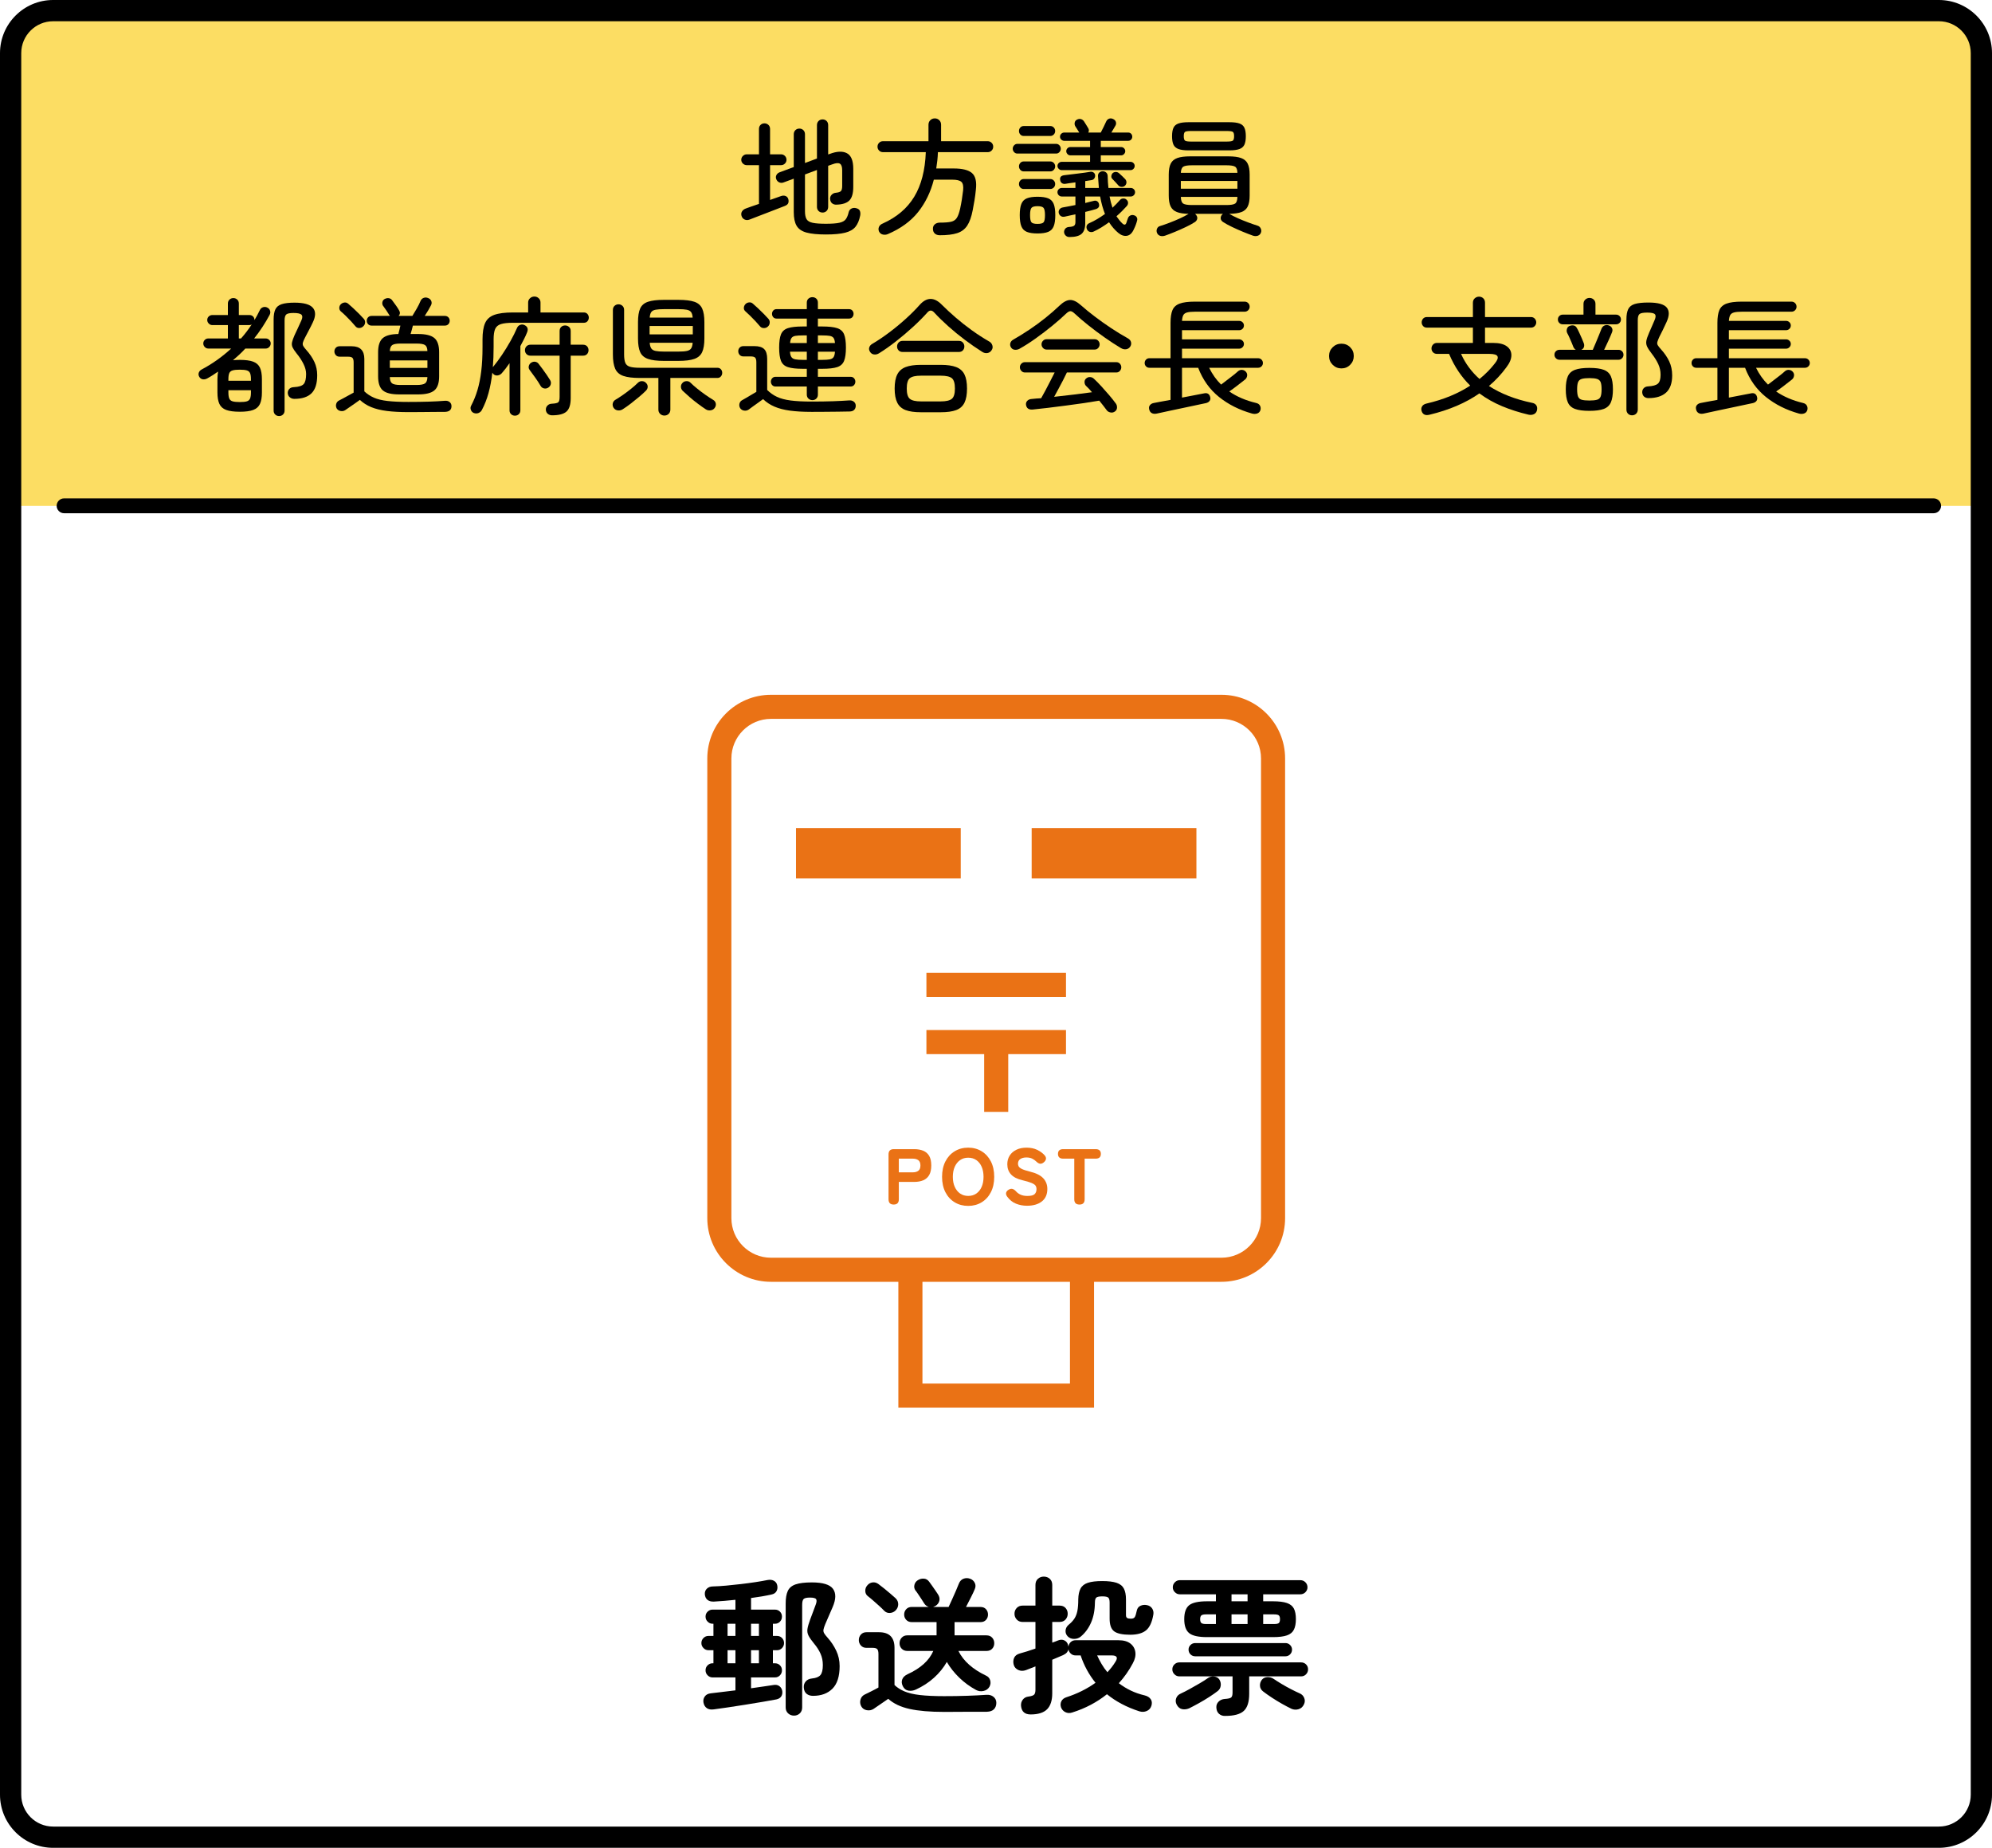 <?xml version="1.0" encoding="UTF-8"?>
<svg id="_レイヤー_1" xmlns="http://www.w3.org/2000/svg" width="469.002" height="435.002" version="1.1" viewBox="0 0 469.002 435.002">
  <!-- Generator: Adobe Illustrator 29.4.0, SVG Export Plug-In . SVG Version: 2.1.0 Build 152)  -->
  <defs>
    <style>
      .st0 {
        fill: #fcdd63;
      }

      .st1 {
        fill: #ea7215;
      }
    </style>
  </defs>
  <g>
    <path class="st1" d="M287.584,163.562h-106.07c-8.263,0-14.985,6.722-14.985,14.985v108.224c0,8.263,6.722,14.985,14.985,14.985h29.998v29.629h46.073v-29.629h29.999c8.263,0,14.984-6.722,14.984-14.985v-108.224c0-8.263-6.722-14.985-14.984-14.985ZM251.916,325.715h-34.733v-23.959h34.733v23.959ZM296.899,286.771c0,5.136-4.179,9.315-9.314,9.315h-106.07c-5.136,0-9.315-4.179-9.315-9.315v-108.224c0-5.136,4.179-9.315,9.315-9.315h106.07c5.136,0,9.314,4.179,9.314,9.315v108.224Z"/>
    <rect class="st1" x="187.412" y="194.948" width="38.788" height="11.852"/>
    <rect class="st1" x="242.899" y="194.948" width="38.788" height="11.852"/>
    <rect class="st1" x="218.119" y="229.017" width="32.861" height="5.67"/>
    <polygon class="st1" points="237.384 261.753 237.384 248.155 250.98 248.155 250.98 242.485 218.119 242.485 218.119 248.155 231.714 248.155 231.714 261.753 237.384 261.753"/>
    <path class="st1" d="M217.37,270.9c-.603-.248-1.313-.373-2.133-.373h-4.806c-.82,0-1.23.41-1.23,1.229v10.582c0,.82.404,1.229,1.211,1.229s1.211-.41,1.211-1.229v-4.099h3.614c.82,0,1.531-.127,2.133-.382.602-.254,1.068-.665,1.397-1.229.329-.565.494-1.32.494-2.264s-.165-1.695-.494-2.254c-.33-.559-.795-.962-1.397-1.211ZM216.224,275.613c-.323.249-.764.373-1.322.373h-3.279v-3.223h3.279c.559,0,1,.124,1.322.373.323.249.484.658.484,1.229,0,.584-.161,1-.484,1.248Z"/>
    <path class="st1" d="M231.109,271.021c-.925-.565-1.978-.848-3.158-.848s-2.236.283-3.167.848c-.932.565-1.662,1.36-2.189,2.385-.528,1.024-.792,2.239-.792,3.642,0,1.391.264,2.599.792,3.624.527,1.024,1.257,1.816,2.189,2.375.931.559,1.987.838,3.167.838s2.232-.28,3.158-.838c.925-.559,1.652-1.351,2.18-2.375s.792-2.232.792-3.624c0-1.403-.264-2.618-.792-3.642-.528-1.025-1.254-1.819-2.18-2.385ZM231.128,279.395c-.292.671-.708,1.196-1.248,1.574-.541.379-1.183.568-1.928.568-.733,0-1.369-.189-1.91-.568-.54-.378-.959-.903-1.257-1.574-.298-.67-.447-1.453-.447-2.347,0-.906.149-1.695.447-2.366.298-.67.717-1.195,1.257-1.574.541-.378,1.177-.568,1.91-.568.745,0,1.388.189,1.928.568.54.379.956.904,1.248,1.574.292.671.438,1.46.438,2.366,0,.894-.146,1.677-.438,2.347Z"/>
    <path class="st1" d="M242.454,275.8c-.857-.211-1.481-.416-1.873-.615-.391-.199-.64-.401-.745-.605-.105-.205-.158-.407-.158-.605,0-.509.183-.885.549-1.127s.841-.363,1.425-.363c.546,0,1.006.093,1.379.28.373.186.695.416.969.689.273.273.546.438.819.494.273.056.565-.034.876-.27.31-.236.497-.5.559-.792.062-.292-.031-.587-.279-.885-.459-.521-1.046-.956-1.761-1.304-.714-.347-1.555-.521-2.524-.521-.919,0-1.717.165-2.394.494-.677.329-1.202.786-1.574,1.37-.373.583-.559,1.267-.559,2.049,0,.944.286,1.733.857,2.366s1.459,1.093,2.664,1.378c.994.236,1.729.457,2.208.662s.789.419.932.643c.143.224.214.491.214.801,0,.484-.143.873-.429,1.165s-.857.438-1.714.438c-.621,0-1.149-.096-1.583-.289-.435-.192-.808-.463-1.118-.811-.261-.286-.525-.469-.792-.549-.267-.081-.562-.028-.885.158-.335.186-.543.422-.624.708-.081.286-.003.596.233.931.571.783,1.26,1.339,2.068,1.667.807.329,1.677.494,2.608.494,1.466,0,2.63-.338,3.493-1.015.863-.677,1.295-1.655,1.295-2.934,0-1.006-.326-1.854-.978-2.543-.652-.689-1.705-1.208-3.158-1.556Z"/>
    <path class="st1" d="M257.961,270.527h-7.638c-.82,0-1.229.373-1.229,1.118s.41,1.118,1.229,1.118h2.608v9.576c0,.82.41,1.229,1.229,1.229.807,0,1.211-.41,1.211-1.229v-9.576h2.589c.82,0,1.229-.373,1.229-1.118s-.41-1.118-1.229-1.118Z"/>
  </g>
  <path class="st0" d="M466.526,119.093V12.68c0-5.5-4.5-10-10-10H12.477C6.977,2.68,2.477,7.18,2.477,12.68v106.413h464.049Z"/>
  <g>
    <path d="M176.477,51.689c-.42.161-.81.155-1.17-.015-.36-.169-.6-.455-.72-.854-.12-.4-.075-.76.135-1.08.21-.32.535-.55.975-.69.34-.12.77-.274,1.29-.465.52-.19,1.09-.385,1.71-.585v-9.12h-2.88c-.34,0-.641-.125-.9-.375-.26-.25-.39-.545-.39-.885,0-.36.13-.665.39-.915s.56-.375.9-.375h2.88v-5.97c0-.4.125-.72.375-.96.25-.24.555-.36.915-.36s.67.12.93.36.39.56.39.96v5.97h2.58c.36,0,.665.125.915.375.25.25.375.555.375.915,0,.34-.125.635-.375.885s-.555.375-.915.375h-2.58v8.19l2.55-.9c.379-.14.729-.154,1.05-.045.32.11.54.325.66.645.12.34.135.665.045.975s-.365.555-.825.735c-.36.14-.9.35-1.62.63-.72.281-1.51.585-2.37.915-.86.33-1.68.645-2.46.945-.78.3-1.4.54-1.86.72ZM194.447,55.199c-1.94,0-3.46-.15-4.56-.45-1.1-.3-1.875-.83-2.325-1.59-.45-.76-.675-1.83-.675-3.21v-7.89l-2.43.9c-.32.12-.64.115-.96-.015s-.56-.375-.72-.735c-.14-.34-.135-.665.015-.975.15-.31.405-.535.765-.675l3.33-1.23v-7.71c0-.4.125-.725.375-.975s.565-.375.945-.375.695.125.945.375c.25.25.375.575.375.975v6.75l2.82-1.05v-7.86c0-.4.125-.725.375-.975.25-.25.565-.375.945-.375s.695.125.945.375c.25.25.375.575.375.975v6.9l.36-.12c1.68-.64,3.025-.7,4.035-.18,1.01.52,1.515,1.75,1.515,3.69v4.23c0,1.52-.305,2.59-.915,3.21-.61.62-1.625.95-3.045.99-.38.021-.715-.079-1.005-.3-.29-.22-.455-.57-.495-1.05-.02-.38.1-.705.36-.975.26-.27.57-.425.93-.465.64-.06,1.06-.194,1.26-.405.2-.21.3-.615.3-1.215v-3.69c0-.82-.18-1.335-.54-1.545-.36-.21-.94-.165-1.74.135l-1.02.36v9.66c0,.4-.125.725-.375.975-.25.25-.565.375-.945.375s-.695-.125-.945-.375c-.25-.25-.375-.575-.375-.975v-8.67l-2.82,1.05v8.67c0,.82.125,1.439.375,1.859.25.42.729.705,1.44.855.709.15,1.745.225,3.105.225,1.42,0,2.485-.079,3.195-.24.71-.16,1.21-.44,1.5-.84.29-.399.515-.949.675-1.649.1-.4.319-.685.66-.855.34-.169.72-.195,1.14-.075.46.12.745.345.855.675.11.33.125.695.045,1.095-.22,1.1-.59,1.97-1.11,2.61-.521.64-1.325,1.1-2.415,1.38-1.09.279-2.605.42-4.545.42Z"/>
    <path d="M221.273,55.379c-.5,0-.896-.135-1.185-.405-.29-.27-.435-.635-.435-1.095-.02-.44.125-.795.435-1.065.31-.27.715-.405,1.215-.405,1.16,0,2.04-.07,2.64-.21s1.05-.45,1.35-.93c.3-.48.56-1.22.78-2.22.14-.64.27-1.335.39-2.085s.22-1.475.3-2.175c.1-1-.045-1.665-.435-1.995-.39-.33-1.085-.495-2.085-.495h-4.38c-.74,2.9-1.97,5.436-3.69,7.605-1.72,2.17-4.1,3.904-7.14,5.205-.38.16-.77.195-1.17.105-.4-.09-.7-.325-.9-.705-.16-.38-.165-.745-.015-1.095s.445-.615.885-.795c3.3-1.48,5.775-3.585,7.425-6.315,1.65-2.729,2.555-6.225,2.715-10.484h-10.08c-.36,0-.666-.125-.915-.375-.25-.25-.375-.556-.375-.915s.125-.665.375-.915c.25-.25.555-.375.915-.375h10.71v-3.87c0-.44.145-.8.435-1.08.29-.28.645-.42,1.065-.42.4,0,.745.14,1.035.42s.435.64.435,1.08v3.87h10.98c.36,0,.665.125.915.375s.375.555.375.915-.125.665-.375.915-.555.375-.915.375h-11.73c-.02.66-.065,1.31-.135,1.95-.07.64-.155,1.27-.255,1.89h4.14c2.02,0,3.445.36,4.275,1.08.83.72,1.135,2.02.915,3.899-.08.84-.19,1.686-.33,2.535-.14.851-.281,1.625-.42,2.325-.3,1.56-.73,2.765-1.29,3.615-.56.85-1.35,1.439-2.37,1.77s-2.38.495-4.08.495Z"/>
    <path d="M239.522,36.149c-.3,0-.555-.115-.765-.345-.21-.229-.315-.495-.315-.795s.105-.564.315-.795c.21-.229.465-.345.765-.345h9.15c.3,0,.555.115.765.345.21.23.315.495.315.795s-.105.565-.315.795c-.21.23-.465.345-.765.345h-9.15ZM241.022,32.009c-.32,0-.585-.115-.795-.345-.21-.229-.315-.505-.315-.825s.105-.595.315-.825c.21-.229.475-.345.795-.345h6.27c.319,0,.589.115.81.345.22.23.33.506.33.825s-.11.596-.33.825c-.22.23-.49.345-.81.345h-6.27ZM241.022,40.349c-.32,0-.585-.12-.795-.359-.21-.24-.315-.51-.315-.811,0-.319.105-.595.315-.825.21-.23.475-.345.795-.345h6.27c.319,0,.589.115.81.345s.33.505.33.825c0,.3-.11.57-.33.811-.22.24-.49.359-.81.359h-6.27ZM241.022,44.489c-.32,0-.585-.115-.795-.345-.21-.23-.315-.505-.315-.825s.105-.595.315-.825c.21-.229.475-.345.795-.345h6.27c.319,0,.589.116.81.345.22.23.33.505.33.825s-.11.595-.33.825-.49.345-.81.345h-6.27ZM244.262,54.959c-1.06,0-1.895-.125-2.505-.375-.61-.25-1.04-.69-1.29-1.32-.25-.63-.375-1.504-.375-2.625s.125-1.995.375-2.625c.25-.63.68-1.069,1.29-1.319.61-.25,1.445-.375,2.505-.375,1.08,0,1.925.125,2.535.375.61.25,1.04.689,1.29,1.319.25.63.375,1.505.375,2.625s-.125,1.995-.375,2.625c-.25.63-.68,1.07-1.29,1.32-.61.25-1.455.375-2.535.375ZM244.262,52.709c.76,0,1.245-.13,1.455-.39s.315-.82.315-1.681c0-.84-.105-1.399-.315-1.68-.21-.28-.695-.42-1.455-.42-.74,0-1.215.14-1.425.42-.21.28-.315.84-.315,1.68,0,.86.105,1.421.315,1.681s.685.39,1.425.39ZM249.962,40.049c-.26,0-.49-.1-.69-.3-.2-.2-.3-.43-.3-.69s.1-.485.3-.675c.2-.189.43-.285.69-.285h6.69v-1.529h-4.65c-.26,0-.485-.1-.675-.3-.19-.2-.285-.43-.285-.69s.095-.485.285-.675c.19-.19.415-.285.675-.285h4.65v-1.47h-6.09c-.26,0-.491-.095-.69-.285-.2-.19-.3-.415-.3-.675,0-.28.1-.515.3-.705.2-.19.43-.285.69-.285h3.54c-.12-.2-.26-.425-.42-.675-.16-.25-.33-.515-.51-.795-.16-.28-.206-.58-.135-.9.07-.32.265-.55.585-.69.28-.14.565-.175.855-.104s.535.245.735.525c.16.26.34.545.54.855.2.311.36.575.48.795.18.32.18.65,0,.99h2.94c.2-.38.425-.825.675-1.335.25-.51.455-.945.615-1.305.16-.32.39-.53.69-.63.3-.1.61-.069.93.09.34.16.555.39.645.69.09.3.055.59-.105.87-.12.22-.27.475-.45.765-.18.29-.35.575-.51.855h3.96c.28,0,.51.095.69.285.18.19.27.425.27.705,0,.26-.09.485-.27.675-.18.19-.41.285-.69.285h-6.45v1.47h4.8c.26,0,.485.095.675.285.189.19.285.415.285.675s-.095.49-.285.69c-.19.2-.416.3-.675.3h-4.8v1.529h6.99c.28,0,.515.096.705.285.19.19.285.416.285.675s-.095.49-.285.69c-.19.2-.425.3-.705.3h-16.2ZM251.762,55.799c-.32,0-.595-.104-.825-.315-.23-.21-.365-.465-.405-.765-.02-.34.075-.635.285-.885s.515-.385.915-.405c.6-.04.995-.145,1.185-.314.189-.17.285-.445.285-.825v-1.83c-.44.08-.87.17-1.29.27-.42.1-.82.19-1.2.27-.38.08-.695.035-.945-.135s-.415-.415-.495-.735c-.06-.319,0-.6.18-.84.18-.24.43-.39.75-.45.46-.08.945-.17,1.455-.27.51-.1,1.025-.2,1.545-.3v-2.01h-3.21c-.28,0-.52-.1-.72-.3-.2-.2-.3-.439-.3-.72s.1-.515.3-.705c.2-.19.439-.285.72-.285h3.21v-1.32c-.56.08-1.07.15-1.53.21-.46.061-.77.11-.93.15-.3.02-.555-.05-.765-.21-.21-.16-.335-.41-.375-.75-.1-.62.22-.979.96-1.08.3-.04.745-.095,1.335-.165.589-.07,1.205-.145,1.845-.225.64-.08,1.22-.155,1.74-.225.52-.069.87-.125,1.05-.165.36-.079.655-.045.885.105.229.149.364.335.405.555.06.3.01.58-.15.84-.16.261-.42.41-.78.45l-1.38.21v1.62h3.21c-.04-.46-.075-.925-.105-1.395-.03-.47-.065-.955-.105-1.455,0-.34.11-.605.33-.795.22-.19.48-.285.78-.285.32,0,.59.095.81.285s.34.455.36.795c.02,1,.08,1.95.18,2.85h5.25c.28,0,.52.095.72.285.2.19.3.425.3.705s-.1.52-.3.72-.44.3-.72.3h-4.98c.18.94.41,1.82.69,2.64.34-.32.655-.63.945-.93.29-.3.564-.6.825-.899.18-.22.435-.335.765-.346.33-.01.595.096.795.315.22.2.33.44.33.72s-.1.53-.3.75c-.34.38-.715.775-1.125,1.186-.41.41-.845.814-1.305,1.215.22.32.445.625.675.915s.475.555.735.795c.439.4.75.34.93-.18.04-.16.095-.33.165-.51.07-.18.145-.39.225-.63.1-.26.29-.455.57-.585.28-.13.58-.135.9-.015.259.08.455.235.585.465.13.23.154.485.075.765-.08.32-.185.655-.315,1.005-.13.35-.275.685-.435,1.005-.4.919-.94,1.44-1.62,1.56s-1.36-.101-2.04-.66c-.82-.68-1.55-1.52-2.19-2.52-.58.42-1.175.82-1.785,1.2-.61.379-1.226.709-1.845.99-.28.14-.575.165-.885.075-.311-.09-.536-.285-.675-.585-.14-.3-.165-.585-.075-.855.09-.27.295-.475.615-.615.64-.28,1.27-.605,1.89-.976.62-.37,1.22-.765,1.8-1.185-.24-.6-.455-1.24-.645-1.92s-.355-1.41-.495-2.19h-3.51v1.53c.36-.1.71-.19,1.05-.27.34-.08.669-.16.99-.24.3-.08.56-.045.78.104.22.15.36.365.42.646.08.32.045.58-.105.78-.15.2-.365.34-.645.42-.36.1-.75.21-1.17.33-.42.12-.86.23-1.32.33v2.641c0,1.159-.28,1.995-.84,2.505-.56.51-1.53.765-2.91.765ZM264.872,43.709c-.22.2-.485.295-.795.285-.31-.01-.565-.125-.765-.345-.12-.16-.326-.39-.615-.69-.29-.3-.555-.58-.795-.84-.2-.18-.28-.415-.24-.705s.16-.525.36-.705c.22-.16.465-.235.735-.225.27.01.515.116.735.315.22.2.475.435.765.705.29.27.515.495.675.675.2.24.295.5.285.78-.01.28-.125.53-.345.75Z"/>
    <path d="M274.332,55.469c-.42.14-.8.16-1.14.061-.34-.101-.59-.311-.75-.63-.16-.34-.175-.68-.045-1.02.13-.34.365-.56.705-.66.66-.199,1.41-.46,2.25-.78.84-.32,1.665-.665,2.475-1.035.81-.37,1.485-.725,2.025-1.065-1.181-.02-2.11-.165-2.79-.435-.68-.271-1.166-.715-1.455-1.335-.29-.62-.435-1.46-.435-2.521v-4.95c0-1.1.155-1.959.465-2.58.31-.62.83-1.06,1.56-1.32.73-.26,1.725-.39,2.985-.39h9.03c1.26,0,2.254.13,2.984.39s1.25.7,1.561,1.32c.31.62.465,1.48.465,2.58v4.95c0,1.08-.15,1.931-.45,2.55-.3.621-.795,1.061-1.485,1.32-.689.26-1.645.4-2.864.42.56.34,1.234.686,2.024,1.035.79.35,1.601.68,2.431.99.829.31,1.564.565,2.205.765.34.1.589.32.75.66.159.34.169.68.029,1.02-.14.34-.385.57-.734.69-.351.12-.735.109-1.155-.03-.681-.24-1.455-.54-2.325-.899-.87-.36-1.725-.74-2.564-1.141-.841-.399-1.551-.79-2.131-1.17-.319-.22-.5-.479-.54-.78s.04-.589.24-.87l.271-.27h-6.54c.12.12.2.21.24.27.22.281.305.57.255.87-.051.3-.226.56-.525.78-.581.38-1.29.771-2.13,1.17-.84.4-1.695.78-2.565,1.141-.87.359-1.645.66-2.325.899ZM279.821,35.399c-1,0-1.785-.105-2.355-.315s-.965-.555-1.185-1.035c-.22-.479-.33-1.14-.33-1.979s.11-1.5.33-1.98c.22-.48.615-.82,1.185-1.02.57-.2,1.355-.3,2.355-.3h9.629c1.021,0,1.811.1,2.37.3.56.2.95.54,1.17,1.02.221.48.33,1.14.33,1.98s-.109,1.5-.33,1.979c-.22.48-.61.825-1.17,1.035s-1.35.315-2.37.315h-9.629ZM278.021,40.679h13.32c-.021-.76-.21-1.245-.57-1.455-.36-.21-1.04-.314-2.04-.314h-8.07c-1,0-1.68.104-2.04.314-.36.21-.561.695-.6,1.455ZM278.021,44.429h13.32v-1.83h-13.32v1.83ZM280.661,48.269h8.07c1.04,0,1.729-.115,2.07-.345.34-.229.52-.755.54-1.575h-13.32c.02.82.205,1.346.555,1.575.35.23,1.045.345,2.085.345ZM280.481,33.329h8.28c.78,0,1.274-.07,1.485-.21.21-.14.314-.49.314-1.05s-.104-.905-.314-1.035c-.211-.13-.705-.195-1.485-.195h-8.28c-.76,0-1.245.065-1.455.195s-.315.475-.315,1.035.105.91.315,1.05.695.21,1.455.21Z"/>
    <path d="M56.444,96.929c-1.36,0-2.42-.14-3.18-.42-.76-.28-1.295-.75-1.605-1.41-.311-.66-.465-1.56-.465-2.7v-3.12c0-.34.015-.66.045-.96.03-.3.064-.58.105-.84-.4.28-.81.555-1.23.825-.42.271-.851.525-1.29.766-.36.2-.715.275-1.065.225-.35-.05-.625-.235-.825-.555-.2-.34-.245-.67-.135-.99.11-.32.325-.57.645-.75,2.5-1.32,4.83-2.97,6.99-4.95h-5.4c-.32,0-.596-.12-.825-.36-.23-.24-.345-.52-.345-.84s.115-.595.345-.825c.229-.23.505-.345.825-.345h4.62v-3.149h-3.66c-.32,0-.6-.12-.84-.36-.24-.24-.36-.52-.36-.84,0-.34.12-.62.36-.84.24-.22.52-.33.84-.33h3.66v-2.7c0-.38.125-.69.375-.93.25-.24.555-.36.915-.36s.665.12.915.36c.25.24.375.55.375.93v2.7h2.49c.34,0,.625.11.855.33.229.22.334.5.315.84v.03c.24-.379.465-.77.675-1.17.21-.4.415-.799.615-1.2.16-.34.415-.565.765-.675.35-.11.685-.075,1.005.105.32.16.53.4.63.72.1.32.07.641-.09.96-.521.98-1.085,1.936-1.695,2.865-.61.93-1.265,1.835-1.965,2.715h2.73c.32,0,.595.115.825.345.229.23.345.505.345.825s-.115.601-.345.84c-.23.24-.505.36-.825.36h-4.8c-.44.48-.905.95-1.395,1.41-.49.46-.995.91-1.515,1.35.48-.06,1.01-.09,1.59-.09,1.36,0,2.415.141,3.165.42.75.28,1.28.75,1.59,1.41.31.66.465,1.57.465,2.73v3.12c0,1.14-.155,2.04-.465,2.7-.311.66-.84,1.13-1.59,1.41s-1.805.42-3.165.42ZM53.774,89.639h5.31v-.359c0-.64-.07-1.12-.21-1.44-.14-.319-.395-.535-.765-.645-.37-.11-.925-.165-1.665-.165-.72,0-1.275.055-1.665.165-.39.11-.655.325-.795.645-.14.32-.21.8-.21,1.44v.359ZM56.444,94.649c.74,0,1.295-.055,1.665-.165.37-.11.625-.33.765-.66.14-.33.21-.805.21-1.425v-.54h-5.31v.54c0,.62.07,1.095.21,1.425.14.33.405.55.795.66.39.11.945.165,1.665.165ZM56.234,79.679h.51c.46-.52.9-1.055,1.32-1.604s.82-1.115,1.2-1.695c-.161.101-.34.15-.54.15h-2.49v3.149ZM65.714,97.949c-.36,0-.665-.12-.915-.36s-.375-.55-.375-.93v-21.42c0-1.021.135-1.82.405-2.4s.765-.99,1.485-1.23c.72-.24,1.73-.36,3.03-.36,2.2,0,3.645.41,4.335,1.23.69.82.675,1.97-.045,3.45-.26.561-.575,1.186-.945,1.875-.37.69-.665,1.256-.885,1.695-.26.5-.425.89-.495,1.17-.07.28-.041.54.09.78.13.24.375.56.735.96.82.92,1.45,1.855,1.89,2.805.44.95.66,1.985.66,3.105,0,1.96-.445,3.38-1.335,4.26-.89.88-2.246,1.32-4.065,1.32-.38,0-.72-.115-1.02-.345-.3-.229-.47-.555-.51-.975-.02-.38.09-.71.33-.99.24-.28.61-.43,1.11-.45,1.18-.06,1.955-.31,2.325-.75.37-.439.555-1.22.555-2.34,0-.76-.21-1.56-.63-2.4-.42-.84-.96-1.66-1.62-2.46-.46-.58-.775-1.055-.945-1.425-.17-.37-.21-.765-.12-1.185.09-.42.285-.97.585-1.65.24-.5.5-1.055.78-1.665.28-.609.56-1.225.84-1.845.28-.62.285-1.065.015-1.335s-.896-.405-1.875-.405c-.86,0-1.425.115-1.695.345s-.405.705-.405,1.425v21.21c0,.379-.125.689-.375.93s-.555.36-.915.36Z"/>
    <path d="M96.162,97.019c-1.96,0-3.65-.09-5.07-.27s-2.645-.48-3.675-.9c-1.03-.42-1.925-.99-2.685-1.71-.28.2-.65.465-1.11.795-.46.33-.915.645-1.365.945-.45.3-.785.53-1.005.69-.32.199-.68.259-1.08.18-.4-.08-.7-.28-.9-.6-.18-.34-.22-.69-.12-1.05.1-.359.32-.63.66-.81.24-.12.565-.29.975-.51.41-.22.84-.455,1.29-.705.45-.25.845-.465,1.185-.646v-7.109c0-.521-.09-.875-.27-1.065-.18-.189-.53-.285-1.05-.285h-1.98c-.38,0-.68-.125-.9-.375-.22-.25-.33-.535-.33-.854,0-.34.11-.63.33-.87.22-.24.52-.36.9-.36h2.85c1.98,0,2.97,1,2.97,3v7.62c.66.62,1.41,1.115,2.25,1.485.84.37,1.91.63,3.21.78,1.3.15,2.94.225,4.92.225,3.54,0,6.4-.09,8.58-.271.459-.04.834.061,1.125.3.29.24.435.56.435.96,0,.86-.5,1.31-1.5,1.35-.76,0-1.64.005-2.64.015-1,.01-2.025.02-3.075.03-1.05.01-2.025.015-2.925.015ZM85.481,76.859c-.26.24-.57.36-.93.36s-.65-.14-.87-.42c-.28-.34-.625-.729-1.035-1.17-.41-.439-.83-.87-1.26-1.29s-.815-.77-1.155-1.05c-.24-.22-.355-.495-.345-.825s.125-.604.345-.825c.24-.24.53-.379.87-.42.34-.04.64.061.9.3.38.32.795.69,1.245,1.11.45.42.885.84,1.305,1.26s.77.791,1.05,1.11c.26.26.379.57.36.93-.02.36-.18.671-.48.93ZM93.972,92.849c-1.82,0-3.101-.314-3.84-.944-.74-.63-1.11-1.735-1.11-3.315v-5.67c0-1.56.36-2.66,1.08-3.3.72-.64,1.95-.97,3.69-.99.08-.3.165-.64.255-1.02.09-.379.165-.7.225-.96h-6.78c-.34,0-.615-.11-.825-.33-.21-.22-.315-.49-.315-.811s.105-.59.315-.81.485-.33.825-.33h4.32c-.06-.06-.101-.11-.12-.15-.2-.34-.44-.715-.72-1.125-.281-.409-.561-.805-.84-1.185-.14-.28-.165-.575-.075-.885.09-.31.285-.535.585-.675.34-.159.67-.205.99-.135.32.07.58.266.78.585.3.4.585.791.855,1.17.27.38.505.75.705,1.11.28.46.24.89-.12,1.29h3.24c.3-.48.64-1.05,1.02-1.71s.67-1.24.87-1.74c.16-.4.415-.665.765-.795.35-.13.705-.115,1.065.045.36.14.604.375.735.705.13.33.105.665-.075,1.005-.161.32-.375.71-.645,1.17-.27.46-.545.9-.825,1.32h4.74c.34,0,.615.11.825.33s.315.49.315.81-.105.59-.315.811c-.21.22-.485.33-.825.33h-7.53c-.08.3-.165.63-.255.99-.09.36-.185.69-.285.99h1.77c1.8,0,3.075.315,3.825.945s1.125,1.745,1.125,3.345v5.67c0,1.58-.375,2.685-1.125,3.315-.75.63-2.025.944-3.825.944h-4.47ZM91.781,82.649h8.85c-.02-.72-.21-1.195-.57-1.425-.36-.229-1.02-.345-1.98-.345h-3.78c-.94,0-1.585.115-1.935.345-.351.23-.545.705-.585,1.425ZM91.781,86.609h8.85v-1.77h-8.85v1.77ZM94.301,90.629h3.78c.979,0,1.645-.125,1.995-.375.35-.25.535-.745.555-1.485h-8.85c.02.74.2,1.235.54,1.485.34.25,1,.375,1.98.375Z"/>
    <path d="M121.257,97.859c-.36,0-.666-.115-.915-.345-.25-.229-.375-.535-.375-.915v-11.1c-.6.88-1.21,1.67-1.83,2.37-.26.28-.575.45-.945.51-.37.06-.695-.03-.975-.27-.14-.14-.24-.27-.3-.39-.2,1.761-.5,3.365-.9,4.815-.4,1.45-.92,2.775-1.56,3.975-.16.32-.415.555-.765.705-.35.15-.725.155-1.125.015-.34-.14-.575-.385-.705-.735-.13-.351-.105-.686.075-1.005.6-1.141,1.095-2.365,1.485-3.675.39-1.31.685-2.79.885-4.44.2-1.65.3-3.545.3-5.685v-1.8c0-1.62.2-2.89.6-3.81.4-.92,1.12-1.57,2.16-1.95,1.04-.38,2.51-.57,4.41-.57h3.57v-2.34c0-.399.145-.735.435-1.005.29-.27.635-.405,1.035-.405s.74.135,1.02.405c.28.27.42.605.42,1.005v2.34h10.2c.36,0,.645.12.855.36s.315.53.315.87c0,.32-.105.6-.315.84s-.495.36-.855.36h-16.68c-1.241,0-2.19.104-2.85.314-.66.21-1.11.596-1.35,1.155-.24.56-.36,1.37-.36,2.43v1.8c0,1.68-.06,3.26-.18,4.74l.06-.06c.68-.82,1.38-1.765,2.1-2.835.72-1.07,1.39-2.16,2.01-3.271.62-1.109,1.13-2.134,1.53-3.075.16-.36.42-.6.78-.72s.7-.09,1.02.09c.7.36.88.94.54,1.74-.2.5-.435,1.016-.705,1.545-.27.53-.555,1.075-.855,1.635v15.12c0,.38-.125.686-.375.915-.25.23-.545.345-.885.345ZM129.987,97.769c-.38,0-.71-.11-.99-.33-.28-.22-.44-.53-.48-.93-.02-.4.1-.74.36-1.02.26-.28.61-.43,1.05-.45.78-.04,1.28-.15,1.5-.33.22-.18.33-.61.33-1.29v-9.69h-6.87c-.38,0-.69-.125-.93-.375-.24-.25-.36-.555-.36-.915s.12-.665.36-.915c.24-.25.55-.375.93-.375h6.87v-3.24c0-.4.125-.715.375-.945.25-.229.555-.345.915-.345s.67.115.93.345c.26.23.39.545.39.945v3.24h2.91c.399,0,.715.125.945.375.229.25.345.555.345.915s-.115.666-.345.915c-.23.25-.545.375-.945.375h-2.91v10.02c0,1.5-.33,2.545-.99,3.135-.66.59-1.79.885-3.39.885ZM129.027,91.289c-.32.18-.65.225-.99.135-.34-.09-.6-.295-.78-.615-.32-.56-.735-1.2-1.245-1.92-.51-.72-.956-1.33-1.335-1.83-.2-.28-.255-.585-.165-.915.09-.33.274-.585.555-.765.32-.2.645-.27.975-.21s.595.23.795.51c.26.32.56.716.9,1.186.34.47.669.935.99,1.395.32.46.58.86.78,1.2.2.32.255.655.165,1.005-.09.351-.305.625-.645.825Z"/>
    <path d="M146.643,96.329c-.36.24-.75.334-1.17.285-.42-.051-.75-.245-.99-.585-.22-.341-.29-.695-.21-1.065.08-.37.29-.655.63-.855.54-.32,1.14-.709,1.8-1.17.66-.459,1.305-.945,1.935-1.455.63-.51,1.155-.975,1.575-1.395.28-.26.605-.38.975-.36.37.02.665.15.885.39.28.26.42.565.42.915s-.14.665-.42.945c-.44.44-.975.925-1.605,1.455-.63.53-1.275,1.05-1.935,1.56-.66.51-1.29.955-1.89,1.335ZM156.422,97.829c-.38,0-.71-.13-.99-.39-.28-.26-.42-.6-.42-1.02v-7.44h-4.35c-1.68,0-2.98-.16-3.9-.48-.92-.32-1.56-.885-1.92-1.695-.36-.81-.54-1.924-.54-3.345v-10.5c0-.4.13-.72.39-.96.26-.24.57-.36.93-.36s.67.12.93.36.39.56.39.96v10.47c0,.881.095,1.545.285,1.995.19.45.555.755,1.095.915.54.16,1.31.24,2.31.24h18.27c.34,0,.615.115.825.345.21.23.315.516.315.855,0,.32-.105.6-.315.84-.21.24-.485.36-.825.36h-11.07v7.44c0,.42-.135.76-.405,1.02-.27.26-.605.39-1.005.39ZM156.333,84.959c-1.62,0-2.875-.155-3.765-.465-.89-.31-1.505-.845-1.845-1.605-.34-.76-.51-1.83-.51-3.21v-3.84c0-1.38.17-2.449.51-3.21.34-.76.955-1.29,1.845-1.59.89-.3,2.145-.45,3.765-.45h3.36c1.64,0,2.9.15,3.78.45.88.3,1.495.83,1.845,1.59.35.761.525,1.83.525,3.21v3.84c0,1.38-.175,2.45-.525,3.21-.35.761-.965,1.295-1.845,1.605-.88.31-2.141.465-3.78.465h-3.36ZM152.942,78.719h10.17v-1.979h-10.17v1.979ZM152.973,74.759h10.11c-.041-.58-.165-1.01-.375-1.29-.21-.279-.55-.465-1.02-.555-.47-.09-1.135-.135-1.995-.135h-3.33c-.86,0-1.53.045-2.01.135s-.82.275-1.02.555c-.2.28-.32.71-.36,1.29ZM156.362,82.769h3.33c.88,0,1.555-.05,2.025-.15.47-.1.805-.3,1.005-.6.2-.3.319-.74.36-1.32h-10.11c.04.58.16,1.02.36,1.32.2.3.54.5,1.02.6s1.15.15,2.01.15ZM166.172,96.359c-.58-.38-1.21-.825-1.89-1.335s-1.33-1.035-1.95-1.575c-.62-.54-1.16-1.03-1.62-1.47-.26-.28-.39-.595-.39-.945s.13-.655.39-.915c.22-.24.52-.37.9-.39s.7.1.96.36c.42.42.945.885,1.575,1.395s1.28,1,1.95,1.47c.669.47,1.275.865,1.815,1.185.34.2.544.48.615.84.07.36-.015.709-.255,1.05-.22.319-.54.51-.96.569-.42.061-.8-.02-1.14-.24Z"/>
    <path d="M191.006,96.959c-1.92,0-3.585-.095-4.995-.285-1.41-.19-2.63-.505-3.66-.945s-1.925-1.03-2.685-1.77c-.3.22-.68.495-1.14.825-.46.33-.9.645-1.32.945-.42.3-.73.53-.93.69-.32.22-.68.3-1.08.24-.4-.061-.71-.25-.93-.57-.2-.34-.255-.695-.165-1.065.09-.37.305-.645.645-.825.22-.12.525-.295.915-.525.39-.229.805-.475,1.245-.735.44-.26.83-.49,1.17-.69v-6.96c0-.52-.09-.88-.27-1.08-.18-.2-.53-.3-1.05-.3h-1.71c-.38,0-.68-.12-.9-.36-.221-.24-.33-.529-.33-.87s.109-.625.33-.854c.22-.23.52-.345.9-.345h2.58c1.06,0,1.825.235,2.295.705.47.47.705,1.235.705,2.295v7.32c.68.681,1.444,1.22,2.295,1.62.85.4,1.92.686,3.21.855,1.29.17,2.915.255,4.875.255,1.939,0,3.635-.025,5.085-.075,1.45-.05,2.725-.115,3.825-.195.439-.04.81.061,1.11.3.3.24.45.56.45.96s-.125.725-.375.975c-.25.25-.625.375-1.125.375-.76.02-1.67.034-2.73.045-1.06.01-2.14.02-3.24.03-1.1.01-2.1.015-3,.015ZM180.776,76.889c-.26.24-.581.355-.96.345-.38-.01-.68-.155-.9-.435-.26-.319-.6-.705-1.02-1.155-.42-.45-.851-.89-1.29-1.32-.44-.43-.82-.785-1.14-1.065-.24-.22-.35-.49-.33-.81.02-.32.14-.601.36-.84s.505-.379.855-.42c.35-.04.655.06.915.3.36.3.765.665,1.215,1.095.45.431.89.86,1.32,1.29.43.43.785.805,1.065,1.125.26.26.38.58.36.96s-.17.69-.45.93ZM191.276,94.199c-.36,0-.67-.12-.93-.36-.26-.24-.39-.55-.39-.93v-1.92h-7.38c-.32,0-.58-.115-.78-.345-.2-.23-.3-.495-.3-.795s.1-.564.3-.795c.2-.229.46-.345.78-.345h7.38v-1.89h-.96c-1.52,0-2.68-.13-3.48-.391-.8-.26-1.345-.75-1.635-1.47-.29-.72-.435-1.76-.435-3.12,0-1.38.145-2.425.435-3.135.29-.71.835-1.195,1.635-1.455s1.96-.39,3.48-.39h.96v-1.86h-7.14c-.32,0-.575-.109-.765-.33-.19-.22-.285-.48-.285-.78s.095-.56.285-.78c.19-.22.445-.33.765-.33h7.14v-1.53c0-.4.13-.715.39-.945.26-.229.57-.345.93-.345s.665.115.915.345c.25.23.375.545.375.945v1.53h7.32c.34,0,.604.11.795.33.19.22.285.48.285.78s-.095.561-.285.78c-.19.221-.455.33-.795.33h-7.32v1.86h1.02c1.54,0,2.709.13,3.51.39.8.26,1.345.745,1.635,1.455.29.71.435,1.755.435,3.135,0,1.36-.146,2.4-.435,3.12-.291.72-.835,1.21-1.635,1.47-.8.261-1.96.391-3.48.391h-1.05v1.89h7.71c.34,0,.61.115.81.345.2.23.3.495.3.795s-.1.565-.3.795c-.2.23-.47.345-.81.345h-7.71v1.92c0,.38-.125.689-.375.93-.25.24-.555.36-.915.36ZM189.056,84.719h.9v-1.92h-3.96c.04.581.155,1.005.345,1.275.19.27.5.445.93.524.43.081,1.024.12,1.785.12ZM186.026,80.759h3.93v-1.8h-.9c-.76,0-1.35.035-1.77.105-.42.07-.725.23-.915.48s-.305.655-.345,1.215ZM192.566,80.759h4.02c-.041-.56-.155-.965-.345-1.215-.19-.25-.495-.41-.915-.48-.42-.07-1.01-.105-1.77-.105h-.99v1.8ZM192.566,84.719h.99c.78,0,1.38-.04,1.8-.12.42-.079.72-.255.9-.524.18-.271.29-.695.33-1.275h-4.02v1.92Z"/>
    <path d="M206.979,83.159c-.38.24-.775.335-1.185.285s-.725-.255-.945-.615c-.24-.36-.3-.715-.18-1.065.12-.35.36-.625.72-.825,1.26-.74,2.57-1.62,3.93-2.64,1.36-1.02,2.665-2.095,3.915-3.225,1.25-1.13,2.334-2.215,3.255-3.255,1.7-1.92,3.47-1.93,5.31-.03.94.94,2.005,1.925,3.195,2.955s2.465,2.035,3.825,3.015c1.36.98,2.74,1.871,4.14,2.67.34.2.57.5.69.9.12.4.06.77-.18,1.11-.24.38-.57.605-.99.675-.42.07-.83-.025-1.23-.285-1.36-.86-2.725-1.805-4.095-2.835-1.37-1.03-2.67-2.095-3.9-3.195-1.23-1.1-2.325-2.17-3.285-3.21-.56-.62-1.1-.63-1.62-.03-.98,1.1-2.115,2.24-3.405,3.42s-2.625,2.31-4.005,3.39c-1.38,1.08-2.7,2.01-3.96,2.79ZM216.819,97.049c-1.5,0-2.7-.17-3.6-.51-.9-.34-1.555-.92-1.965-1.74-.41-.819-.615-1.93-.615-3.33s.205-2.505.615-3.314c.41-.811,1.065-1.39,1.965-1.74.9-.35,2.1-.525,3.6-.525h4.68c1.52,0,2.73.176,3.63.525.9.35,1.549.93,1.95,1.74.4.81.6,1.915.6,3.314s-.2,2.511-.6,3.33c-.4.82-1.05,1.4-1.95,1.74-.9.34-2.11.51-3.63.51h-4.68ZM212.499,82.859c-.38,0-.69-.125-.93-.375-.24-.25-.36-.555-.36-.915s.12-.67.36-.931c.24-.259.55-.39.93-.39h13.26c.4,0,.715.13.945.39.23.261.345.57.345.931s-.115.665-.345.915c-.23.25-.545.375-.945.375h-13.26ZM216.849,94.499h4.62c1.26,0,2.135-.2,2.625-.6.49-.4.735-1.209.735-2.43,0-1.239-.245-2.055-.735-2.445-.49-.39-1.365-.585-2.625-.585h-4.62c-1.26,0-2.135.195-2.625.585-.49.39-.735,1.206-.735,2.445,0,1.221.245,2.03.735,2.43.49.4,1.365.6,2.625.6Z"/>
    <path d="M240.033,82.109c-.38.2-.765.275-1.155.225-.39-.05-.686-.255-.885-.615-.18-.319-.215-.649-.105-.99.11-.34.355-.61.735-.81,1.2-.68,2.45-1.455,3.75-2.325,1.3-.87,2.555-1.79,3.765-2.76,1.21-.97,2.295-1.915,3.255-2.835.94-.9,1.79-1.36,2.55-1.38.76-.02,1.62.4,2.58,1.26.9.8,1.959,1.665,3.18,2.595,1.22.931,2.5,1.841,3.84,2.73,1.34.89,2.64,1.685,3.9,2.385.459.24.74.551.84.93.1.38.04.74-.18,1.08-.22.341-.535.545-.945.615-.41.07-.835-.024-1.275-.285-1.2-.72-2.47-1.549-3.81-2.49-1.34-.94-2.63-1.905-3.87-2.895-1.24-.99-2.32-1.915-3.24-2.775-.36-.34-.675-.51-.945-.51s-.595.18-.975.54c-.96.92-2.065,1.89-3.315,2.91s-2.54,2.005-3.87,2.955c-1.331.95-2.605,1.765-3.825,2.445ZM262.533,96.839c-.3.24-.64.33-1.02.27-.38-.06-.68-.22-.9-.48-.26-.34-.54-.71-.84-1.11-.3-.4-.621-.8-.96-1.2-1.02.18-2.205.37-3.555.569-1.35.2-2.765.395-4.245.585-1.48.19-2.905.37-4.275.54-1.37.17-2.585.305-3.645.405-.9.06-1.41-.32-1.53-1.14-.04-.38.07-.695.33-.945.26-.25.6-.385,1.02-.405.34-.04.695-.075,1.065-.104.37-.03.755-.055,1.155-.075.28-.48.61-1.08.99-1.8.38-.72.765-1.46,1.155-2.22.39-.76.735-1.44,1.035-2.04h-7.02c-.32,0-.595-.125-.825-.375-.23-.25-.345-.535-.345-.855s.115-.6.345-.84c.229-.24.505-.36.825-.36h21.54c.34,0,.62.12.84.36.22.24.33.521.33.84s-.11.605-.33.855c-.22.25-.5.375-.84.375h-11.64c-.24.52-.536,1.115-.885,1.785-.35.671-.71,1.351-1.08,2.04-.37.69-.715,1.325-1.035,1.905,1.56-.16,3.135-.34,4.725-.54,1.59-.2,2.985-.38,4.185-.54-.48-.58-.96-1.09-1.44-1.53-.2-.22-.305-.5-.315-.84-.01-.34.105-.619.345-.84.28-.26.6-.38.96-.36.36.02.67.16.93.42.54.5,1.12,1.09,1.74,1.77.62.68,1.225,1.365,1.815,2.055.59.69,1.105,1.335,1.545,1.936.22.279.325.609.315.99-.01.379-.165.68-.465.9ZM246.393,82.289c-.32,0-.595-.125-.825-.375-.23-.25-.345-.535-.345-.855s.115-.6.345-.84c.229-.24.505-.36.825-.36h11.37c.32,0,.59.12.81.36.22.24.33.521.33.84s-.11.605-.33.855c-.22.25-.49.375-.81.375h-11.37Z"/>
    <path d="M272.264,97.379c-.44.08-.815.03-1.125-.15s-.505-.49-.585-.93c-.08-.38-.005-.7.225-.96.229-.26.545-.42.945-.48.16-.04.6-.125,1.32-.255.72-.13,1.57-.285,2.55-.465v-7.56h-4.98c-.32,0-.585-.11-.795-.33-.21-.22-.315-.48-.315-.78,0-.319.105-.589.315-.81.21-.22.475-.33.795-.33h4.98v-8.34c0-1.26.15-2.25.45-2.97.3-.72.865-1.235,1.695-1.545.83-.31,2.025-.465,3.585-.465h11.7c.34,0,.625.115.855.345.229.23.345.515.345.855,0,.32-.115.595-.345.825-.23.23-.516.345-.855.345h-11.7c-.8,0-1.415.06-1.845.18-.431.12-.725.335-.885.645-.16.311-.26.755-.3,1.335h13.47c.3,0,.56.105.78.315.22.21.33.465.33.765,0,.32-.11.585-.33.795-.221.21-.48.315-.78.315h-13.47v2.16h13.47c.3,0,.56.105.78.315.22.21.33.465.33.765s-.11.561-.33.78c-.221.22-.48.33-.78.33h-13.47v2.25h17.909c.32,0,.59.11.811.33.22.22.33.49.33.81,0,.3-.11.561-.33.78-.221.22-.49.33-.811.33h-11.52c.76,1.54,1.699,2.86,2.82,3.96.379-.3.829-.645,1.35-1.035.52-.39,1.021-.774,1.5-1.155.48-.379.859-.699,1.14-.96.28-.24.601-.345.96-.314.36.03.66.185.9.465s.33.6.271.96c-.061.36-.23.65-.511.87-.479.38-1.07.84-1.77,1.38-.7.54-1.34,1.01-1.92,1.41,1.779,1.22,3.88,2.12,6.3,2.7.46.1.774.32.945.66.169.34.194.7.074,1.08-.14.38-.399.63-.779.75-.381.12-.78.12-1.2,0-2.98-.84-5.565-2.14-7.755-3.899-2.19-1.76-3.825-4.05-4.905-6.87h-3.81v7.02c.84-.159,1.625-.31,2.355-.45.73-.14,1.35-.259,1.86-.36.51-.1.825-.16.944-.18.4-.1.726-.07.976.09s.415.41.495.75c.1.36.06.665-.12.915s-.46.425-.84.524c-.101.021-.436.09-1.005.21-.57.12-1.275.271-2.115.45-.84.18-1.735.37-2.685.57-.95.199-1.85.39-2.7.57-.851.18-1.565.334-2.145.465-.581.13-.93.205-1.05.225Z"/>
    <path d="M315.825,86.729c-.801,0-1.485-.285-2.056-.855-.569-.57-.854-1.255-.854-2.055,0-.82.285-1.51.854-2.07.57-.56,1.255-.84,2.056-.84.819,0,1.51.28,2.069.84.561.56.841,1.25.841,2.07,0,.8-.28,1.484-.841,2.055-.56.57-1.25.855-2.069.855Z"/>
    <path d="M336.615,97.619c-.98.26-1.61-.011-1.891-.81-.14-.4-.115-.77.075-1.11.189-.341.535-.57,1.035-.69,2.06-.479,3.945-1.075,5.655-1.785,1.71-.709,3.265-1.524,4.665-2.444-1.021-1-1.945-2.115-2.775-3.345s-1.565-2.605-2.205-4.125h-2.85c-.381,0-.69-.125-.931-.375-.239-.25-.359-.555-.359-.915,0-.34.12-.64.359-.9.24-.26.55-.39.931-.39h8.46v-3.6h-10.83c-.381,0-.681-.125-.9-.375-.22-.25-.33-.535-.33-.855,0-.34.11-.634.33-.885.22-.25.52-.375.9-.375h10.83v-3.359c0-.44.145-.79.435-1.05.29-.26.625-.39,1.005-.39.4,0,.735.13,1.005.39.271.26.405.61.405,1.05v3.359h10.83c.36,0,.655.125.885.375.229.251.346.545.346.885,0,.32-.116.605-.346.855-.229.25-.524.375-.885.375h-10.83v3.6h1.92c1.42,0,2.49.265,3.21.795.72.53,1.08,1.23,1.08,2.1s-.39,1.815-1.17,2.835c-1.181,1.62-2.55,3.09-4.11,4.41,1.42.92,2.98,1.71,4.681,2.37,1.699.66,3.52,1.19,5.46,1.59.46.08.795.275,1.005.585s.265.694.165,1.155c-.101.439-.341.75-.72.93-.381.18-.801.22-1.261.12-2.22-.521-4.3-1.185-6.239-1.995-1.94-.81-3.721-1.815-5.341-3.015-3.22,2.24-7.12,3.91-11.699,5.01ZM348.344,89.219c1.38-1.12,2.59-2.35,3.63-3.689.58-.72.78-1.271.601-1.65-.181-.38-.82-.57-1.92-.57h-6.66c.52,1.16,1.145,2.23,1.875,3.21.729.98,1.555,1.88,2.475,2.7Z"/>
    <path d="M367.151,84.689c-.319,0-.595-.115-.824-.345-.23-.229-.346-.505-.346-.825,0-.34.115-.62.346-.84.229-.22.505-.33.824-.33h3.87c-.22-.12-.4-.31-.54-.569-.1-.28-.239-.63-.42-1.05-.18-.42-.365-.845-.555-1.275-.19-.43-.365-.785-.525-1.065-.14-.3-.16-.619-.06-.96.1-.34.3-.57.6-.689.34-.14.67-.18.99-.12.319.06.57.26.75.6.16.261.345.62.555,1.08.21.46.415.915.615,1.365s.34.795.42,1.035c.14.32.17.635.09.945s-.29.545-.63.705h2.7c.2-.459.436-1.009.705-1.649s.529-1.27.78-1.89c.25-.62.444-1.11.585-1.47.14-.34.375-.58.705-.72s.675-.14,1.035,0c.34.12.579.33.72.63.14.3.14.62,0,.96-.2.521-.48,1.175-.84,1.965-.36.791-.7,1.515-1.021,2.175h3.391c.319,0,.595.11.824.33.23.221.346.5.346.84,0,.32-.115.595-.346.825-.229.23-.505.345-.824.345h-13.921ZM367.931,76.349c-.32,0-.59-.109-.81-.33-.221-.22-.33-.49-.33-.81s.109-.59.33-.81c.22-.22.489-.33.81-.33h4.891v-2.521c0-.42.14-.76.42-1.02.279-.26.609-.391.989-.391.4,0,.735.131,1.005.391.271.26.405.6.405,1.02v2.521h4.86c.319,0,.59.11.81.33.22.22.33.491.33.81s-.11.59-.33.81-.49.33-.81.33h-12.57ZM374.202,96.719c-1.44,0-2.565-.149-3.375-.45-.811-.3-1.376-.82-1.695-1.56-.32-.74-.48-1.76-.48-3.06s.16-2.315.48-3.045c.319-.73.885-1.245,1.695-1.545.81-.3,1.935-.45,3.375-.45,1.459,0,2.59.15,3.39.45.8.3,1.359.815,1.68,1.545s.48,1.745.48,3.045-.16,2.32-.48,3.06-.88,1.26-1.68,1.56-1.931.45-3.39.45ZM374.202,94.289c.779,0,1.38-.06,1.8-.18.42-.12.705-.37.854-.75.15-.379.226-.95.226-1.71s-.075-1.325-.226-1.695c-.149-.37-.435-.62-.854-.75s-1.021-.195-1.8-.195-1.38.065-1.801.195c-.42.13-.704.38-.854.75s-.225.935-.225,1.695.074,1.331.225,1.71c.15.38.435.63.854.75.421.12,1.021.18,1.801.18ZM384.251,97.769c-.38,0-.695-.125-.945-.375-.25-.25-.375-.575-.375-.975v-21.24c0-1.02.14-1.819.42-2.399s.795-.985,1.545-1.215,1.825-.345,3.226-.345c2.239,0,3.68.4,4.319,1.2.641.8.61,1.95-.09,3.45-.28.6-.569,1.215-.87,1.845-.3.63-.56,1.146-.779,1.545-.24.521-.4.926-.48,1.215-.08.291-.05.556.09.795s.4.57.78.99c.82.9,1.46,1.841,1.92,2.82.46.98.69,2.08.69,3.3,0,1.82-.476,3.165-1.426,4.035s-2.335,1.305-4.154,1.305c-.4,0-.735-.109-1.005-.33-.271-.22-.426-.55-.466-.99-.02-.4.095-.735.346-1.005.25-.27.595-.415,1.035-.435,1.119-.06,1.89-.274,2.31-.645.42-.37.63-1.065.63-2.085,0-.9-.185-1.745-.555-2.535s-.865-1.585-1.485-2.385c-.56-.72-.94-1.3-1.14-1.74-.2-.44-.255-.896-.165-1.365s.305-1.095.645-1.875c.2-.46.41-.94.63-1.44.221-.499.44-1.009.66-1.53.28-.64.311-1.095.09-1.365-.22-.271-.83-.405-1.829-.405-.94,0-1.546.115-1.815.345-.271.23-.405.715-.405,1.455v21.03c0,.4-.13.725-.39.975-.261.25-.58.375-.96.375Z"/>
    <path d="M401.024,97.379c-.439.08-.814.03-1.125-.15-.31-.18-.505-.49-.585-.93-.08-.38-.005-.7.226-.96.229-.26.545-.42.944-.48.16-.04.601-.125,1.32-.255.72-.13,1.57-.285,2.55-.465v-7.56h-4.979c-.32,0-.585-.11-.795-.33-.21-.22-.315-.48-.315-.78,0-.319.105-.589.315-.81.21-.22.475-.33.795-.33h4.979v-8.34c0-1.26.15-2.25.45-2.97s.865-1.235,1.695-1.545c.829-.31,2.024-.465,3.585-.465h11.7c.34,0,.624.115.854.345.229.23.345.515.345.855,0,.32-.115.595-.345.825-.23.23-.515.345-.854.345h-11.7c-.801,0-1.415.06-1.845.18-.431.12-.726.335-.886.645-.16.311-.26.755-.3,1.335h13.47c.301,0,.561.105.78.315s.33.465.33.765c0,.32-.11.585-.33.795s-.479.315-.78.315h-13.47v2.16h13.47c.301,0,.561.105.78.315s.33.465.33.765-.11.561-.33.78c-.22.22-.479.33-.78.33h-13.47v2.25h17.91c.319,0,.59.11.81.33.221.22.33.49.33.81,0,.3-.109.561-.33.78-.22.22-.49.33-.81.33h-11.521c.761,1.54,1.7,2.86,2.82,3.96.38-.3.83-.645,1.351-1.035.52-.39,1.02-.774,1.5-1.155.479-.379.859-.699,1.14-.96.279-.24.6-.345.96-.314.36.03.66.185.9.465.239.28.329.6.27.96-.06.36-.23.65-.51.87-.48.38-1.07.84-1.771,1.38s-1.34,1.01-1.92,1.41c1.78,1.22,3.88,2.12,6.3,2.7.46.1.775.32.945.66s.195.7.075,1.08c-.141.38-.4.63-.78.75-.38.12-.78.12-1.2,0-2.979-.84-5.564-2.14-7.755-3.899-2.189-1.76-3.825-4.05-4.904-6.87h-3.811v7.02c.84-.159,1.625-.31,2.355-.45.729-.14,1.35-.259,1.859-.36.511-.1.825-.16.945-.18.399-.1.725-.07.975.09s.415.41.495.75c.1.36.061.665-.12.915-.18.25-.46.425-.84.524-.101.021-.435.09-1.005.21-.57.12-1.275.271-2.115.45-.84.18-1.735.37-2.685.57-.95.199-1.851.39-2.7.57-.851.18-1.565.334-2.145.465-.581.13-.931.205-1.051.225Z"/>
  </g>
  <g>
    <path d="M168.043,402.412c-.654.093-1.19,0-1.61-.28-.42-.28-.689-.724-.805-1.33-.094-.537.011-1.015.315-1.435.303-.42.77-.665,1.4-.735.747-.093,1.627-.198,2.643-.315,1.015-.116,2.07-.245,3.167-.385v-3.045h-5.39c-.443,0-.828-.163-1.155-.49-.327-.326-.49-.723-.49-1.189s.163-.858.49-1.173c.327-.315.711-.473,1.155-.473h.21v-3.08h-1.19c-.443,0-.828-.169-1.155-.507-.327-.338-.49-.729-.49-1.172,0-.467.163-.863.49-1.19.327-.326.711-.49,1.155-.49h1.19v-2.87h-.21c-.443,0-.828-.163-1.155-.49-.327-.326-.49-.723-.49-1.19s.163-.858.49-1.172c.327-.315.711-.473,1.155-.473h5.39v-2.31c-.863.093-1.721.175-2.572.245-.852.07-1.686.129-2.503.175-.653.024-1.161-.117-1.522-.42s-.566-.747-.612-1.33c-.023-.537.146-.974.507-1.312.362-.338.834-.507,1.417-.507.933-.023,1.972-.088,3.115-.192,1.143-.105,2.31-.228,3.5-.368s2.321-.292,3.395-.455c1.073-.163,2.006-.327,2.8-.49.606-.117,1.12-.058,1.54.175.42.233.677.583.77,1.05.117.514.064.975-.157,1.383-.222.408-.601.671-1.138.787-.724.164-1.494.315-2.31.455-.817.14-1.668.269-2.555.385v2.73h5.635c.466,0,.857.157,1.172.473.315.314.473.706.473,1.172s-.158.864-.473,1.19c-.315.327-.706.49-1.172.49h-.49v2.87h.98c.467,0,.858.164,1.173.49.315.327.472.724.472,1.19,0,.443-.157.834-.472,1.172-.315.338-.706.507-1.173.507h-.98v3.08h.49c.466,0,.857.158,1.172.473s.473.706.473,1.173-.158.863-.473,1.189c-.315.327-.706.49-1.172.49h-5.635v2.555c1.027-.14,2-.28,2.923-.42.921-.14,1.709-.256,2.362-.35.56-.093,1.021-.006,1.383.262.361.269.589.648.682,1.138.07.513-.012.945-.245,1.295-.234.35-.619.583-1.155.7-.887.164-1.972.356-3.255.578-1.284.221-2.631.442-4.042.665-1.412.222-2.771.432-4.078.63-1.307.198-2.427.355-3.36.472ZM171.298,385.122h1.855v-2.87h-1.855v2.87ZM171.298,391.562h1.855v-3.08h-1.855v3.08ZM176.828,385.122h1.855v-2.87h-1.855v2.87ZM176.828,391.562h1.855v-3.08h-1.855v3.08ZM186.943,403.882c-.537,0-.998-.175-1.382-.525-.385-.35-.578-.817-.578-1.399v-24.5c0-1.237.169-2.217.507-2.94.338-.723.957-1.236,1.855-1.54.898-.303,2.164-.455,3.798-.455,2.59,0,4.252.508,4.987,1.522.735,1.015.706,2.445-.087,4.288-.28.653-.572,1.324-.875,2.012-.304.688-.583,1.336-.84,1.942-.233.56-.379.998-.438,1.312s-.012.607.14.875c.151.269.438.636.857,1.103.793.887,1.458,1.89,1.995,3.01.537,1.12.805,2.333.805,3.64,0,2.403-.56,4.171-1.68,5.303s-2.648,1.697-4.585,1.697c-.607,0-1.108-.157-1.505-.473-.397-.314-.619-.799-.665-1.452-.047-.56.099-1.044.438-1.453.338-.408.845-.647,1.522-.717.933-.093,1.586-.361,1.96-.805.373-.443.56-1.225.56-2.345,0-.979-.181-1.872-.542-2.677-.362-.805-.846-1.569-1.453-2.292-.653-.793-1.108-1.44-1.365-1.942-.257-.502-.345-1.026-.263-1.575.082-.548.297-1.301.647-2.258.21-.56.432-1.148.665-1.767.233-.618.443-1.184.63-1.698.233-.606.268-1.038.105-1.295-.164-.256-.642-.385-1.435-.385-.747,0-1.242.105-1.487.315s-.368.688-.368,1.435v24.115c0,.583-.187,1.05-.56,1.399-.374.351-.829.525-1.365.525Z"/>
    <path d="M222.293,403.007c-3.337,0-6.055-.233-8.155-.7s-3.769-1.26-5.005-2.38c-.327.233-.724.507-1.19.822-.467.315-.91.618-1.33.91-.42.292-.735.508-.945.647-.467.303-.998.402-1.592.298-.595-.105-1.033-.415-1.312-.928-.257-.49-.315-1.003-.175-1.54.14-.537.455-.933.945-1.19.373-.187.88-.438,1.522-.752.642-.315,1.23-.624,1.768-.928v-7.875c0-.56-.094-.945-.28-1.155-.187-.21-.548-.314-1.085-.314h-1.47c-.537,0-.969-.181-1.295-.543-.327-.361-.49-.787-.49-1.277,0-.513.163-.95.49-1.312.327-.361.758-.542,1.295-.542h2.975c2.427,0,3.64,1.225,3.64,3.675v8.75c.63.607,1.412,1.108,2.345,1.505.933.397,2.146.683,3.64.857s3.395.263,5.705.263c1.937,0,3.763-.029,5.478-.088,1.715-.058,3.203-.134,4.462-.228.677-.046,1.237.111,1.68.473.443.362.665.835.665,1.417,0,.607-.181,1.103-.542,1.488-.362.385-.928.589-1.698.612h-3.395c-1.26,0-2.485.005-3.675.018-1.19.012-2.182.018-2.975.018ZM208.188,379.207c-.327-.351-.724-.735-1.19-1.155-.467-.42-.939-.84-1.417-1.26-.479-.42-.904-.771-1.277-1.05-.374-.303-.566-.706-.578-1.208-.012-.501.146-.939.473-1.312.326-.396.735-.63,1.225-.7.49-.07.957.059,1.4.385.42.303.886.665,1.4,1.085.513.42,1.009.834,1.487,1.243.478.408.869.752,1.173,1.032.396.397.595.863.595,1.4s-.198,1.015-.595,1.435c-.374.374-.823.578-1.348.612-.525.035-.975-.134-1.348-.507ZM229.784,397.827c-1.424-.77-2.725-1.72-3.903-2.853-1.178-1.131-2.165-2.374-2.958-3.728-.77,1.354-1.773,2.59-3.01,3.71-1.237,1.12-2.672,2.053-4.305,2.8-.56.257-1.132.338-1.715.245-.583-.093-1.027-.443-1.33-1.05-.28-.56-.327-1.09-.14-1.592.187-.502.595-.904,1.225-1.208,3.08-1.399,5.11-3.231,6.09-5.495h-6.09c-.56,0-1.009-.175-1.347-.525-.339-.35-.508-.782-.508-1.295s.169-.951.508-1.312c.338-.362.787-.543,1.347-.543h6.86v-3.115h-5.845c-.537,0-.969-.175-1.295-.525-.327-.35-.49-.77-.49-1.26s.163-.91.49-1.26c.326-.35.758-.525,1.295-.525h3.99c-.467-.163-.828-.455-1.085-.875-.163-.28-.379-.618-.647-1.015-.269-.396-.525-.782-.77-1.155-.245-.373-.449-.653-.612-.84-.28-.396-.362-.834-.245-1.312.117-.478.385-.845.805-1.103.443-.28.916-.402,1.417-.368.501.035.916.275,1.243.718.14.187.355.484.647.893.292.408.577.817.857,1.225.28.409.478.706.595.893.327.514.426,1.015.298,1.505-.129.49-.426.888-.893,1.19-.094.047-.187.087-.28.122-.093.035-.187.076-.28.123h3.64c.21-.443.478-1.026.805-1.75.327-.723.642-1.436.945-2.135.303-.7.525-1.236.665-1.61.233-.583.6-.968,1.102-1.155.501-.187,1.009-.187,1.523,0,.49.164.857.479,1.102.945.245.467.25.969.018,1.505-.187.467-.484,1.103-.893,1.907-.408.805-.799,1.57-1.172,2.293h3.395c.56,0,.998.175,1.312.525s.473.77.473,1.26-.158.91-.473,1.26c-.315.35-.752.525-1.312.525h-6.09v3.115h7.49c.583,0,1.038.181,1.365.543.326.362.49.799.49,1.312s-.164.945-.49,1.295c-.327.35-.782.525-1.365.525h-6.58c.607,1.213,1.453,2.298,2.538,3.255,1.085.957,2.386,1.797,3.903,2.52.536.233.88.607,1.032,1.12.151.514.099,1.015-.157,1.505-.304.537-.77.875-1.4,1.015-.63.14-1.225.058-1.785-.245Z"/>
    <path d="M242.635,403.602c-1.354,0-2.1-.665-2.24-1.995-.047-.56.087-1.05.402-1.47s.752-.665,1.312-.735c.7-.093,1.155-.245,1.365-.455.21-.21.315-.607.315-1.19v-5.46c-.934.373-1.68.665-2.24.875-.653.233-1.254.222-1.802-.035-.549-.257-.905-.653-1.068-1.19-.163-.607-.134-1.161.088-1.663.221-.501.67-.846,1.347-1.032.513-.141,1.091-.31,1.732-.508s1.289-.414,1.943-.647v-6.265h-3.01c-.583,0-1.05-.193-1.4-.578-.35-.385-.525-.834-.525-1.347,0-.537.175-.992.525-1.365s.816-.561,1.4-.561h3.01v-4.865c0-.606.192-1.085.577-1.435.385-.35.846-.525,1.383-.525.56,0,1.032.175,1.417.525.385.35.578.829.578,1.435v4.865h1.715c.606,0,1.079.188,1.417.561.338.373.507.828.507,1.365,0,.513-.169.962-.507,1.347-.338.385-.811.578-1.417.578h-1.715v4.865c.256-.093.501-.181.735-.263.233-.082.455-.169.665-.262.536-.21,1.021-.21,1.452,0s.718.548.858,1.015c.023.094.041.175.052.245s.029.14.053.21c.046-.42.221-.775.525-1.067.303-.292.688-.438,1.155-.438h10.115c1.19,0,2.117.257,2.782.77s1.056,1.185,1.173,2.012c.116.829-.082,1.71-.595,2.643-.443.84-.939,1.651-1.487,2.433-.549.782-1.15,1.535-1.803,2.258.84.653,1.768,1.225,2.783,1.715,1.015.49,2.117.875,3.308,1.155.653.164,1.125.461,1.417.893.292.432.344.951.157,1.558-.187.583-.555.992-1.103,1.225-.548.232-1.126.256-1.732.07-1.517-.49-2.911-1.074-4.183-1.75-1.272-.676-2.421-1.435-3.447-2.275-1.167.934-2.433,1.762-3.797,2.485-1.365.723-2.83,1.33-4.393,1.82-.583.187-1.12.158-1.61-.087-.49-.245-.828-.625-1.015-1.137-.164-.514-.135-.992.087-1.436.221-.442.624-.758,1.208-.944,2.52-.817,4.795-1.948,6.825-3.396-.77-.956-1.447-1.971-2.03-3.045-.583-1.073-1.074-2.205-1.47-3.395h-1.19c-.443,0-.817-.141-1.12-.42-.304-.28-.49-.618-.56-1.015-.047.257-.17.502-.368.735-.199.233-.496.443-.893.63-.327.14-.712.304-1.155.49-.444.187-.91.385-1.4.595v7.91c0,1.68-.403,2.928-1.208,3.745-.805.816-2.106,1.225-3.903,1.225ZM254.43,385.297c-.443.35-.962.525-1.557.525s-1.091-.198-1.488-.595c-.374-.396-.542-.852-.507-1.365.035-.513.263-.956.683-1.33.606-.49,1.073-.986,1.4-1.488.327-.501.56-1.103.7-1.802.14-.7.21-1.61.21-2.73.023-1.073.204-1.925.542-2.555.338-.63.915-1.079,1.732-1.348.816-.268,1.937-.402,3.36-.402s2.543.134,3.36.402c.816.269,1.394.717,1.732,1.348.338.63.508,1.493.508,2.59v3.675c0,.327.087.549.262.665.175.117.473.175.893.175.443,0,.747-.122.91-.367.163-.245.327-.764.49-1.558.117-.537.408-.91.875-1.12s.98-.256,1.54-.14c.537.117.939.385,1.208.805.268.42.355.898.263,1.435-.304,1.773-.875,3.004-1.715,3.692-.84.689-2.089,1.033-3.745,1.033-1.773,0-3.022-.263-3.745-.788-.724-.525-1.085-1.522-1.085-2.993v-3.78c0-.606-.111-1.003-.333-1.19-.222-.187-.683-.28-1.382-.28-.724,0-1.196.094-1.417.28-.222.187-.333.583-.333,1.19-.023,1.82-.333,3.401-.928,4.743-.595,1.342-1.406,2.433-2.433,3.272ZM260.73,393.662c.373-.396.717-.799,1.032-1.208.315-.408.601-.822.858-1.242.653-1.003.35-1.505-.91-1.505h-3.395c.303.677.653,1.354,1.05,2.029.396.678.852,1.319,1.365,1.925Z"/>
    <path d="M288.482,403.952c-.583.023-1.073-.14-1.47-.49-.396-.351-.606-.853-.63-1.505-.023-.537.151-.992.525-1.365.373-.373.852-.583,1.435-.63.793-.047,1.301-.163,1.522-.351.222-.186.333-.571.333-1.154v-3.815h-12.531c-.443,0-.829-.163-1.155-.49-.327-.326-.49-.711-.49-1.155,0-.466.163-.857.49-1.172.326-.315.711-.473,1.155-.473h28.666c.466,0,.857.158,1.172.473.315.315.473.706.473,1.172,0,.444-.157.829-.473,1.155-.314.327-.706.49-1.172.49h-12.215v4.095c0,1.914-.427,3.261-1.278,4.043-.852.781-2.304,1.172-4.357,1.172ZM284.212,385.401c-2.054,0-3.465-.314-4.235-.944-.77-.63-1.155-1.727-1.155-3.29s.385-2.654,1.155-3.272,2.182-.928,4.235-.928h2.064v-1.645h-8.505c-.443,0-.829-.163-1.155-.49-.327-.327-.49-.712-.49-1.155,0-.467.163-.863.49-1.19s.711-.49,1.155-.49h28.386c.466,0,.862.164,1.189.49.326.327.49.724.49,1.19,0,.443-.164.828-.49,1.155-.327.327-.724.49-1.189.49h-8.75v1.645h2.31c1.4,0,2.49.135,3.272.402.781.269,1.33.706,1.646,1.312.314.607.472,1.435.472,2.485,0,1.026-.157,1.854-.472,2.484-.315.63-.864,1.08-1.646,1.348-.782.269-1.872.402-3.272.402h-15.505ZM279.977,402.167c-.56.232-1.108.297-1.645.192-.537-.105-.968-.461-1.295-1.067-.257-.514-.292-1.021-.105-1.522.187-.502.56-.869,1.12-1.103.606-.28,1.3-.636,2.083-1.068.781-.431,1.551-.869,2.31-1.312.758-.443,1.383-.84,1.872-1.19.467-.35.98-.49,1.54-.42.561.07.969.304,1.226.7.28.443.391.922.332,1.435-.059.514-.286.934-.683,1.26-.537.42-1.201.887-1.994,1.4-.794.514-1.61,1.003-2.45,1.47-.84.467-1.61.875-2.311,1.226ZM281.412,389.917c-.443,0-.817-.152-1.12-.455s-.455-.677-.455-1.12c0-.42.152-.781.455-1.085.303-.303.677-.455,1.12-.455h21.246c.42,0,.781.152,1.085.455.303.304.455.665.455,1.085,0,.443-.152.817-.455,1.12-.304.303-.665.455-1.085.455h-21.246ZM283.967,382.322h2.31v-2.275h-2.31c-.56,0-.934.082-1.12.245s-.28.455-.28.875c0,.443.094.747.28.91.187.164.561.245,1.12.245ZM289.953,376.967h3.779v-1.645h-3.779v1.645ZM289.953,382.322h3.779v-2.275h-3.779v2.275ZM304.057,402.271c-.677-.327-1.417-.717-2.223-1.172-.805-.455-1.599-.939-2.38-1.453-.782-.513-1.476-1.003-2.082-1.47-.443-.35-.683-.781-.718-1.295-.035-.513.11-.992.438-1.435.326-.396.764-.607,1.312-.63.548-.022,1.056.129,1.522.455.513.35,1.132.741,1.855,1.173.723.432,1.458.84,2.205,1.225.746.385,1.411.706,1.994.963.514.21.875.572,1.085,1.085.21.514.187,1.026-.069,1.54-.28.583-.706.956-1.277,1.12-.572.163-1.126.128-1.663-.105ZM297.408,382.322h2.555c.583,0,.963-.082,1.138-.245.175-.163.263-.466.263-.91,0-.42-.088-.712-.263-.875s-.555-.245-1.138-.245h-2.555v2.275Z"/>
  </g>
  <path d="M456.498,435.002H12.505c-6.895,0-12.505-5.609-12.505-12.504V12.505C0,5.61,5.61,0,12.505,0h443.993c6.896,0,12.505,5.61,12.505,12.505v409.993c0,6.895-5.609,12.504-12.505,12.504ZM12.505,5.002c-4.137,0-7.503,3.366-7.503,7.503v409.993c0,4.137,3.366,7.502,7.503,7.502h443.993c4.137,0,7.503-3.366,7.503-7.502V12.505c0-4.137-3.366-7.503-7.503-7.503H12.505Z"/>
  <path d="M455.262,120.824H15.089c-.966,0-1.75-.784-1.75-1.75s.784-1.75,1.75-1.75h440.173c.967,0,1.75.784,1.75,1.75s-.783,1.75-1.75,1.75Z"/>
</svg>